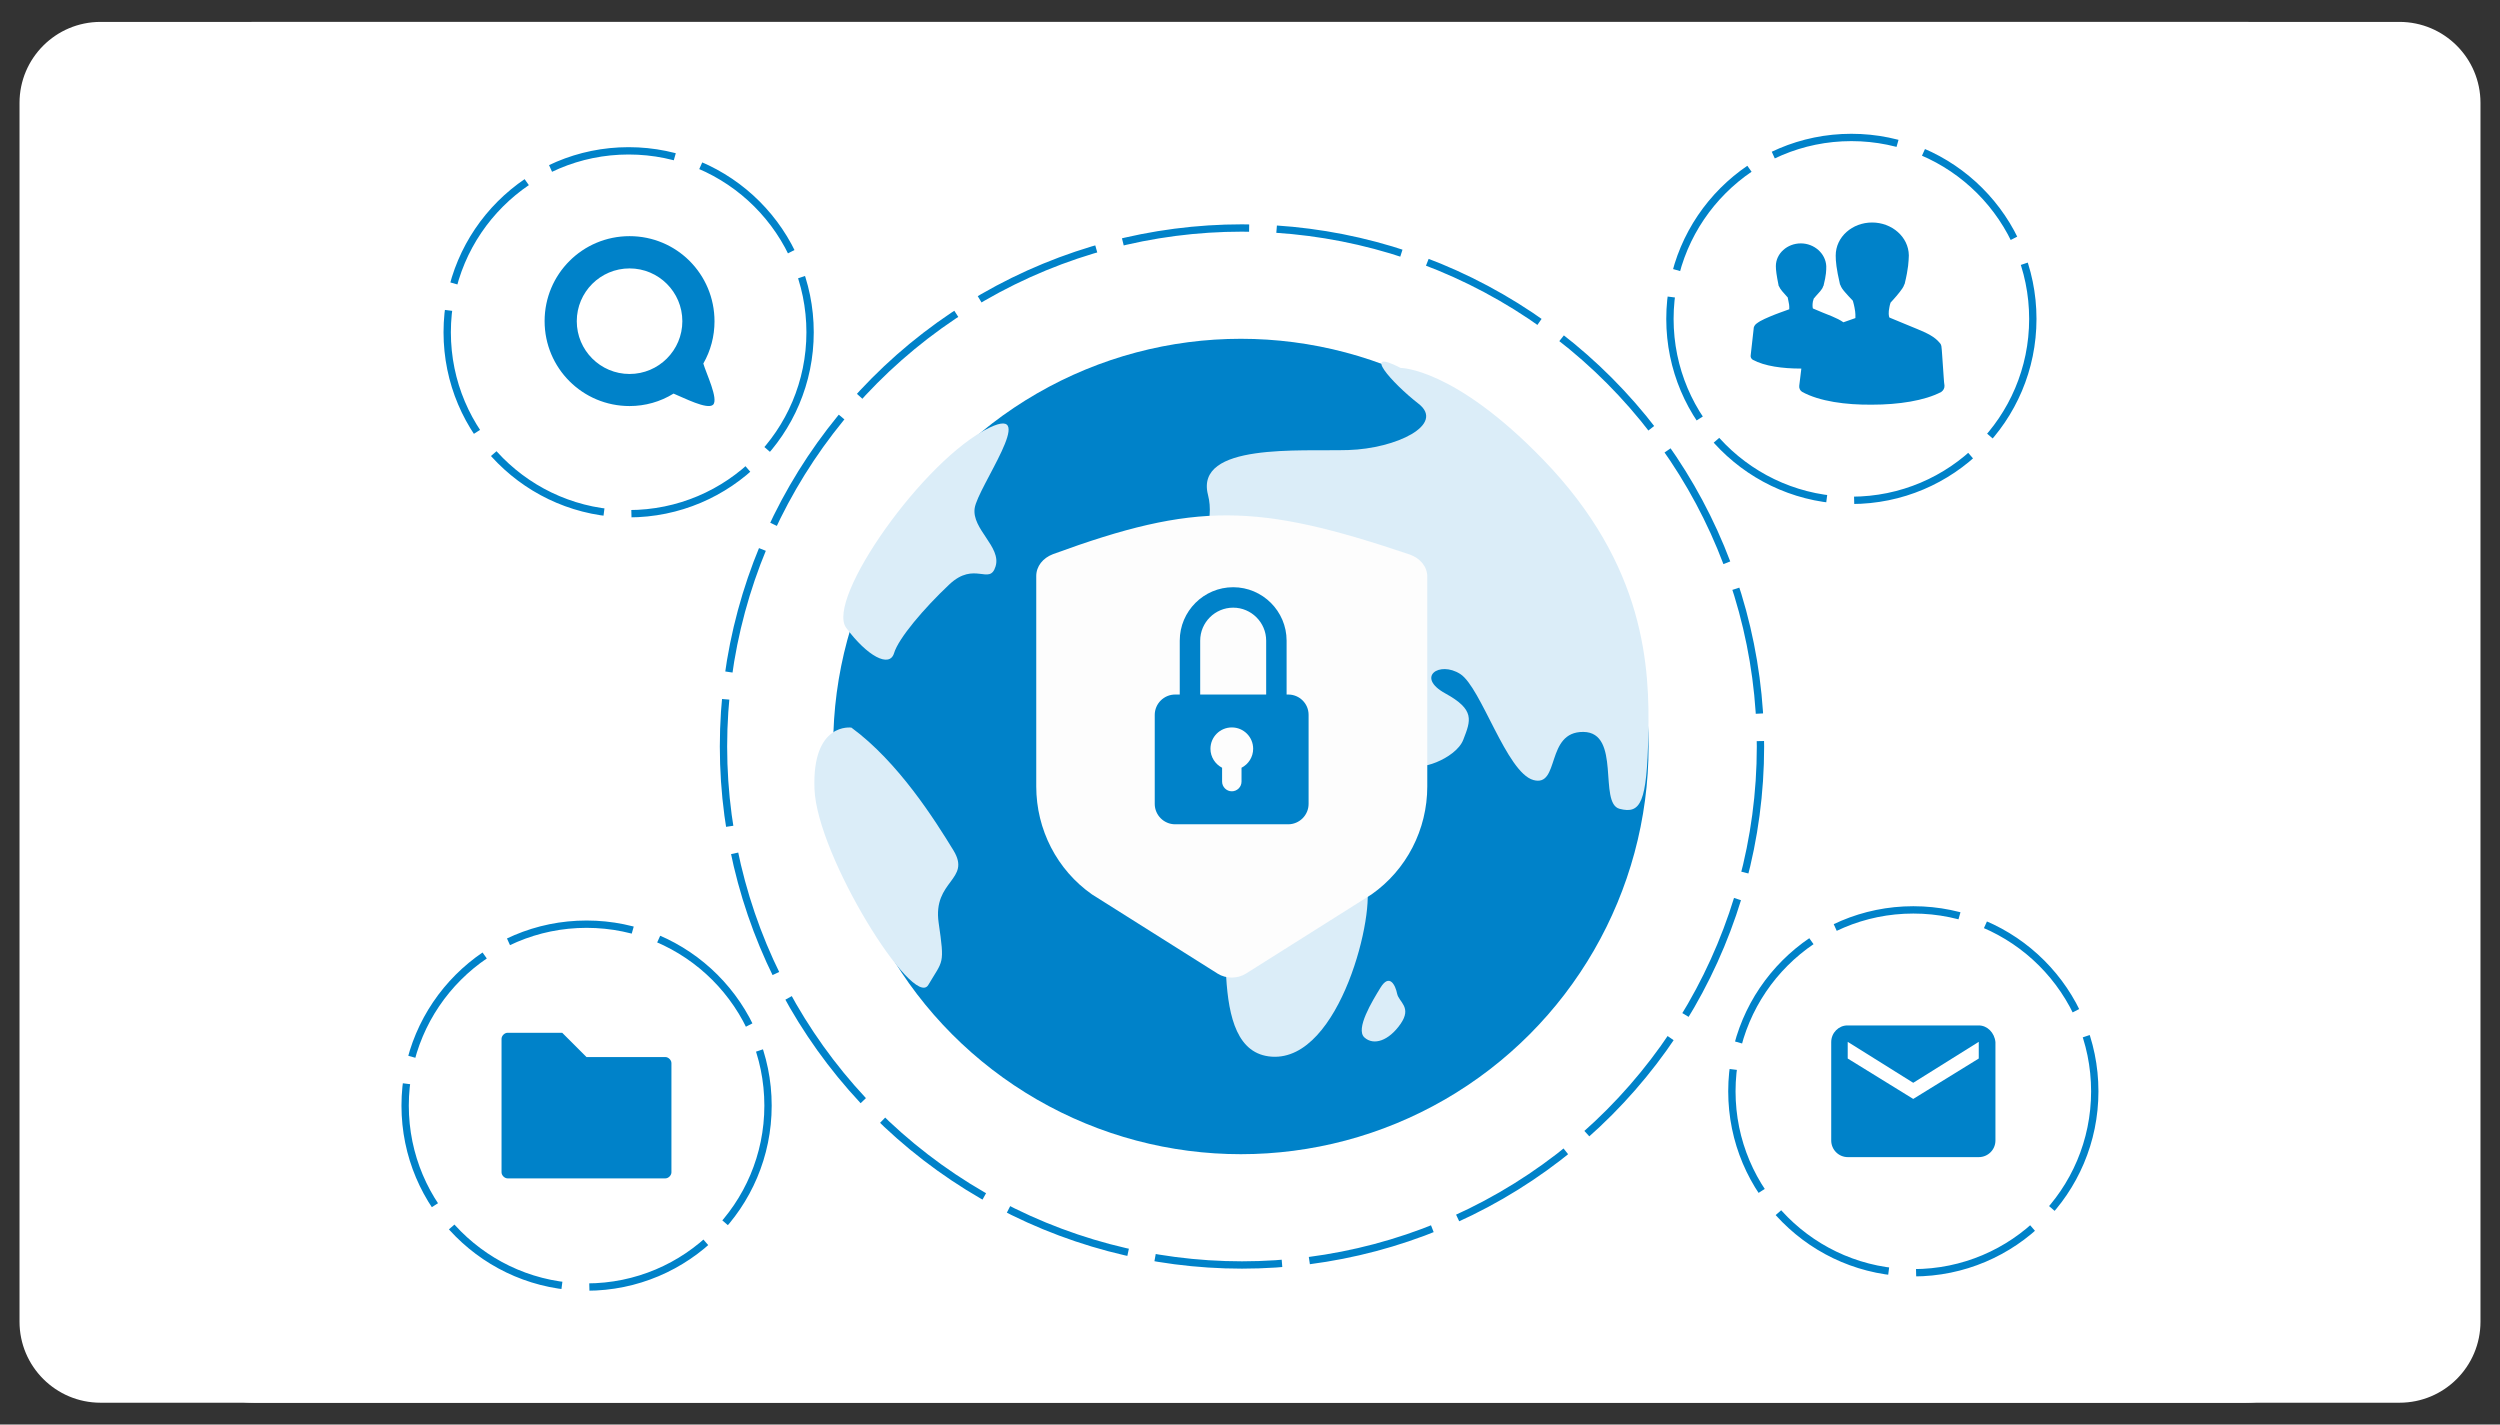 <?xml version="1.0" encoding="utf-8"?>
<!-- Generator: Adobe Illustrator 28.0.0, SVG Export Plug-In . SVG Version: 6.00 Build 0)  -->
<svg version="1.1" id="Layer_1" xmlns="http://www.w3.org/2000/svg" xmlns:xlink="http://www.w3.org/1999/xlink" x="0px" y="0px"
	 viewBox="0 0 2728.1 1554.5" style="enable-background:new 0 0 2728.1 1554.5;" xml:space="preserve"><rect x="0" y="0" width="2728.1" height="1554.5" fill="#333333" stroke="none"/>
<style type="text/css">
	.st0{fill:#FFFFFF;}
	.st1{fill:#0082C9;}
	.st2{fill:#DBEDF8;}
	.st3{fill:none;stroke:#0082C9;stroke-width:8;stroke-miterlimit:10;stroke-dasharray:0,0,139,30;}
	.st4{fill:#FDFDFD;}
</style>
<g>
	<path class="st0" d="M2450.8,1530.7H277.2c-48.8,0-88.4-39.6-88.4-88.4v-1330c0-48.8,39.6-88.4,88.4-88.4h2173.6
		c48.8,0,88.4,39.6,88.4,88.4v1330C2539.3,1491.1,2499.7,1530.7,2450.8,1530.7z"/>
	<path class="st0" d="M2618.4,1530.7H109.7c-48.8,0-88.4-39.6-88.4-88.4v-1330c0-48.8,39.6-88.4,88.4-88.4h2508.7
		c48.8,0,88.4,39.6,88.4,88.4v1330C2706.8,1491.1,2667.3,1530.7,2618.4,1530.7z"/>
	<g>
		<g>
			<circle class="st1" cx="1354.1" cy="814.6" r="444.9"/>
			<path class="st2" d="M1528.4,401.5c-44-22.8-9.8,16.3,19.6,39.1c29.3,22.8-24.4,48.9-76.6,50.5s-167.8-8.1-153.2,48.9
				c14.7,57-55.4,122.2-71.7,145c-16.3,22.8,29,27.6,81.3,0.8c52.3-26.8,40.9,31.8,55.6,33.5c14.7,1.6,42.4,3.3,35.8-19.6
				s27.7-27.7,52.2,17.9c24.4,45.6,68.7,104.5,71,115s46.3-4.2,54.4-25.4c8.2-21.2,13-32.6-19.6-50.5s-6.5-35.8,16.3-21.2
				c22.8,14.7,50.5,107.6,79.8,115.7s12.9-52.9,54.5-52.5s16.2,77.8,39.5,83.9s29.8-7,31.4-80.3s-2.6-185.1-115.1-301.1
				C1586.8,401.3,1528.4,401.5,1528.4,401.5L1528.4,401.5z"/>
			<path class="st2" d="M1079.9,466.6c53.5-25.5-13,65.2-16.3,88c-3.3,22.8,29.4,42.2,22.8,63.5c-6.5,21.3-22.8-6.4-50.5,19.7
				c-27.7,26.1-55.4,58.7-60.3,75c-4.9,16.3-29.3,3.3-52.2-27.7S1008.2,500.9,1079.9,466.6z"/>
			<path class="st2" d="M929.1,794c51.4,37.7,91.4,101.4,111.3,133.9c19.9,32.5-22.8,32.7-16.1,79.1c6.7,46.4,4.9,40.3-11.3,67.8
				S891.6,934.3,888.8,861S929.1,794,929.1,794L929.1,794z"/>
			<path class="st2" d="M1241,746c-46.9,19-127.4,84.7-75.8,180.7c51.6,96,147.8-24.5,165.7,21.1s-17.9,200.4,57,205.3
				c75,4.9,114.1-159.7,102.7-190.7s42.5-54.5,49-71.2c6.4-16.8-93-135.7-119-134.1c-26.1,1.6-35.4,11.4-60.9,16.3
				c-25.5,4.9-16.1-48-38.7-46.8C1298.3,727.8,1268.5,734.9,1241,746L1241,746z"/>
			<path class="st2" d="M1506.3,1078c-8.8,14.4-27.5,44.9-17.4,54.1s26.6,3.7,39.4-14.7c12.8-18.3-1.8-23.8-3.7-33
				C1522.8,1075.3,1516.3,1061.5,1506.3,1078L1506.3,1078z"/>
		</g>
		<circle class="st3" cx="1355.3" cy="814.6" r="565.8"/>
		<circle class="st3" cx="2020.3" cy="348" r="198"/>
		<circle class="st3" cx="2087.9" cy="1190.9" r="198"/>
		<circle class="st3" cx="640.1" cy="1206.5" r="198"/>
		<circle class="st3" cx="686" cy="362.6" r="198"/>
		<path class="st4" d="M1149.1,604.7c-11.1,4.2-18.3,13.3-18.3,23.9v229.6c0,47.1,22.7,91.1,60.8,117.8l137.2,86.5
			c9.1,5.7,21.6,5.7,30.7,0l137.2-86.5c38.1-26.7,60.8-70.7,60.8-117.8v-229c0-10.7-7.6-20.1-19.2-24.1
			C1371.8,548.9,1305,547.6,1149.1,604.7"/>
		<path class="st1" d="M1405.8,757.9h-96.1v-58.8c0-19.9,16.2-36,36-36c19.8,0,36,16.2,36,36v66.5h22.3v-66.5
			c0-32.1-26.2-58.3-58.3-58.3c-32.1,0-58.3,26.2-58.3,58.3v58.8h-5c-12.3,0-22.3,10-22.3,22.3v97c0,12.3,10,22.3,22.3,22.3h123.3
			c12.3,0,22.3-10,22.3-22.3v-97C1428.1,767.9,1418.1,757.9,1405.8,757.9L1405.8,757.9z M1354.8,837.8v15.1
			c0,5.9-4.8,10.6-10.6,10.6c-5.8,0-10.6-4.8-10.6-10.6v-15.1c-7.5-3.9-12.7-11.7-12.7-20.7c0-12.9,10.4-23.3,23.3-23.3
			c12.9,0,23.3,10.4,23.3,23.3C1367.5,826.1,1362.3,834,1354.8,837.8L1354.8,837.8z"/>
		<path class="st1" d="M2159.3,1119h-143.4c-9.3,0-17.6,7.9-17.6,18.2v107.3c0,9.9,7.9,18.2,18.2,18.2h142.8
			c9.9,0,18.2-7.9,18.2-18.2v-107.3C2176.5,1126.9,2168.6,1119,2159.3,1119L2159.3,1119z M2159.3,1155.1l-71.5,44.1l-71.5-44.1
			v-18.2l71.5,44.7l71.5-44.7V1155.1z"/>
		<path id="path130" class="st1" d="M687,257.7c-51.3,0-92.7,41.4-92.7,92.7l0,0c0,51.3,41.4,92.7,92.7,92.7
			c16.9,0,33.5-4.6,48-13.6c11.3,4.6,36.8,17.9,43.1,12.2c6.3-6-7.6-34.4-10.6-45c8-13.9,12.2-29.8,12.2-46
			C779.7,299.1,738.3,257.7,687,257.7L687,257.7L687,257.7z M687,292.9c31.8,0,57.6,25.8,57.6,57.6l0,0c0,31.8-25.8,57.6-57.6,57.6
			c-31.8,0-57.6-25.8-57.6-57.6S655.2,292.9,687,292.9z"/>
		<path id="path40" class="st1" d="M553.9,1127c-3.3,0-6.6,3.3-6.6,6.6v145.7c0,3.3,3.3,6.6,6.6,6.6h172.2c3.3,0,6.6-3.3,6.6-6.6
			v-119.2c0-3.3-3.3-6.6-6.6-6.6H640l-26.5-26.5H553.9L553.9,1127z"/>
		<path class="st1" d="M2121.9,420.7c-0.7-4-1-12.6-1.7-21.2s-1-16.9-1.7-21.9c-0.3-1.3-0.7-2.3-1.7-3.3c-5.6-7-14.2-10.9-24.5-15.2
			c-9.3-4-19.9-8-30.5-12.6c-0.7-1.3-1.3-5.3,0-11.3c0.3-1.7,0.7-3.3,1.3-5c1-1,1.7-2,3-3.3c2.3-2.6,5-5.6,7-8.3s4-5,5-8.3l0.3-0.3
			c4.3-17.6,4.3-24.8,4.6-31.1v-0.3c-0.3-20.2-18.6-35.8-40.1-35.8c-21.5,0-39.7,15.6-39.7,36.1c0,6.3,0.7,14.2,4.6,31.1v0.3
			l0.3,0.3c1.3,3.6,3,5.6,5.3,8.3c2.3,2.6,5.3,6,7.9,8.6c0.3,0.3,0.7,0.7,0.7,1c0.7,2.3,1.3,5,1.7,7c1.3,6,1,10.3,1,11.6
			c-4,1.4-8.5,3-13.1,4.6c-3.5-2.5-7.7-4.5-12.4-6.5c-6.3-2.6-13.6-5.3-20.9-8.6c-0.3-1-0.7-3.6,0-7.6c0.3-1,0.7-2.3,1-3.3
			c0.7-0.7,1.3-1.3,2-2.3c1.7-2,3.3-3.6,5-5.6s2.7-3.6,3.3-5.6l0.3-0.3c3-11.9,3-16.9,3-21.2v-0.3c-0.7-13.9-13.2-24.8-27.8-24.8
			s-27.2,10.9-27.2,24.8c0,4.3,0.7,9.9,3,21.2v0.3l0.3,0.3c1,2.3,2,3.6,3.6,5.6c1.7,2,3.6,4,5.3,6c0.2,0.2,0.4,0.4,0.7,0.7
			c0.3,1.7,0.7,3.3,1,5c1,4,0.7,7,0.7,8c-6.3,2.3-14.2,5-21.2,8c-4,1.7-7.6,3.3-10.6,5c-3,2-6,3.3-7,7.3v0.7
			c-1,8.6-2.3,21.2-3.3,29.5c-0.3,1.7,0.7,3.6,2.3,4.6c12.9,7,32.5,9.6,52.3,9.6c0.2,0,0.4,0,0.7,0c-0.8,6.8-1.6,13.4-2.3,18.9
			c-0.3,2.6,1,5.3,3.3,6.6c18.9,10.3,47.4,14.2,76.2,13.9c28.8,0,57.3-4.3,75.5-13.9C2120.8,426,2122.1,423.4,2121.9,420.7
			L2121.9,420.7z"/>
	</g>
</g>
</svg>
